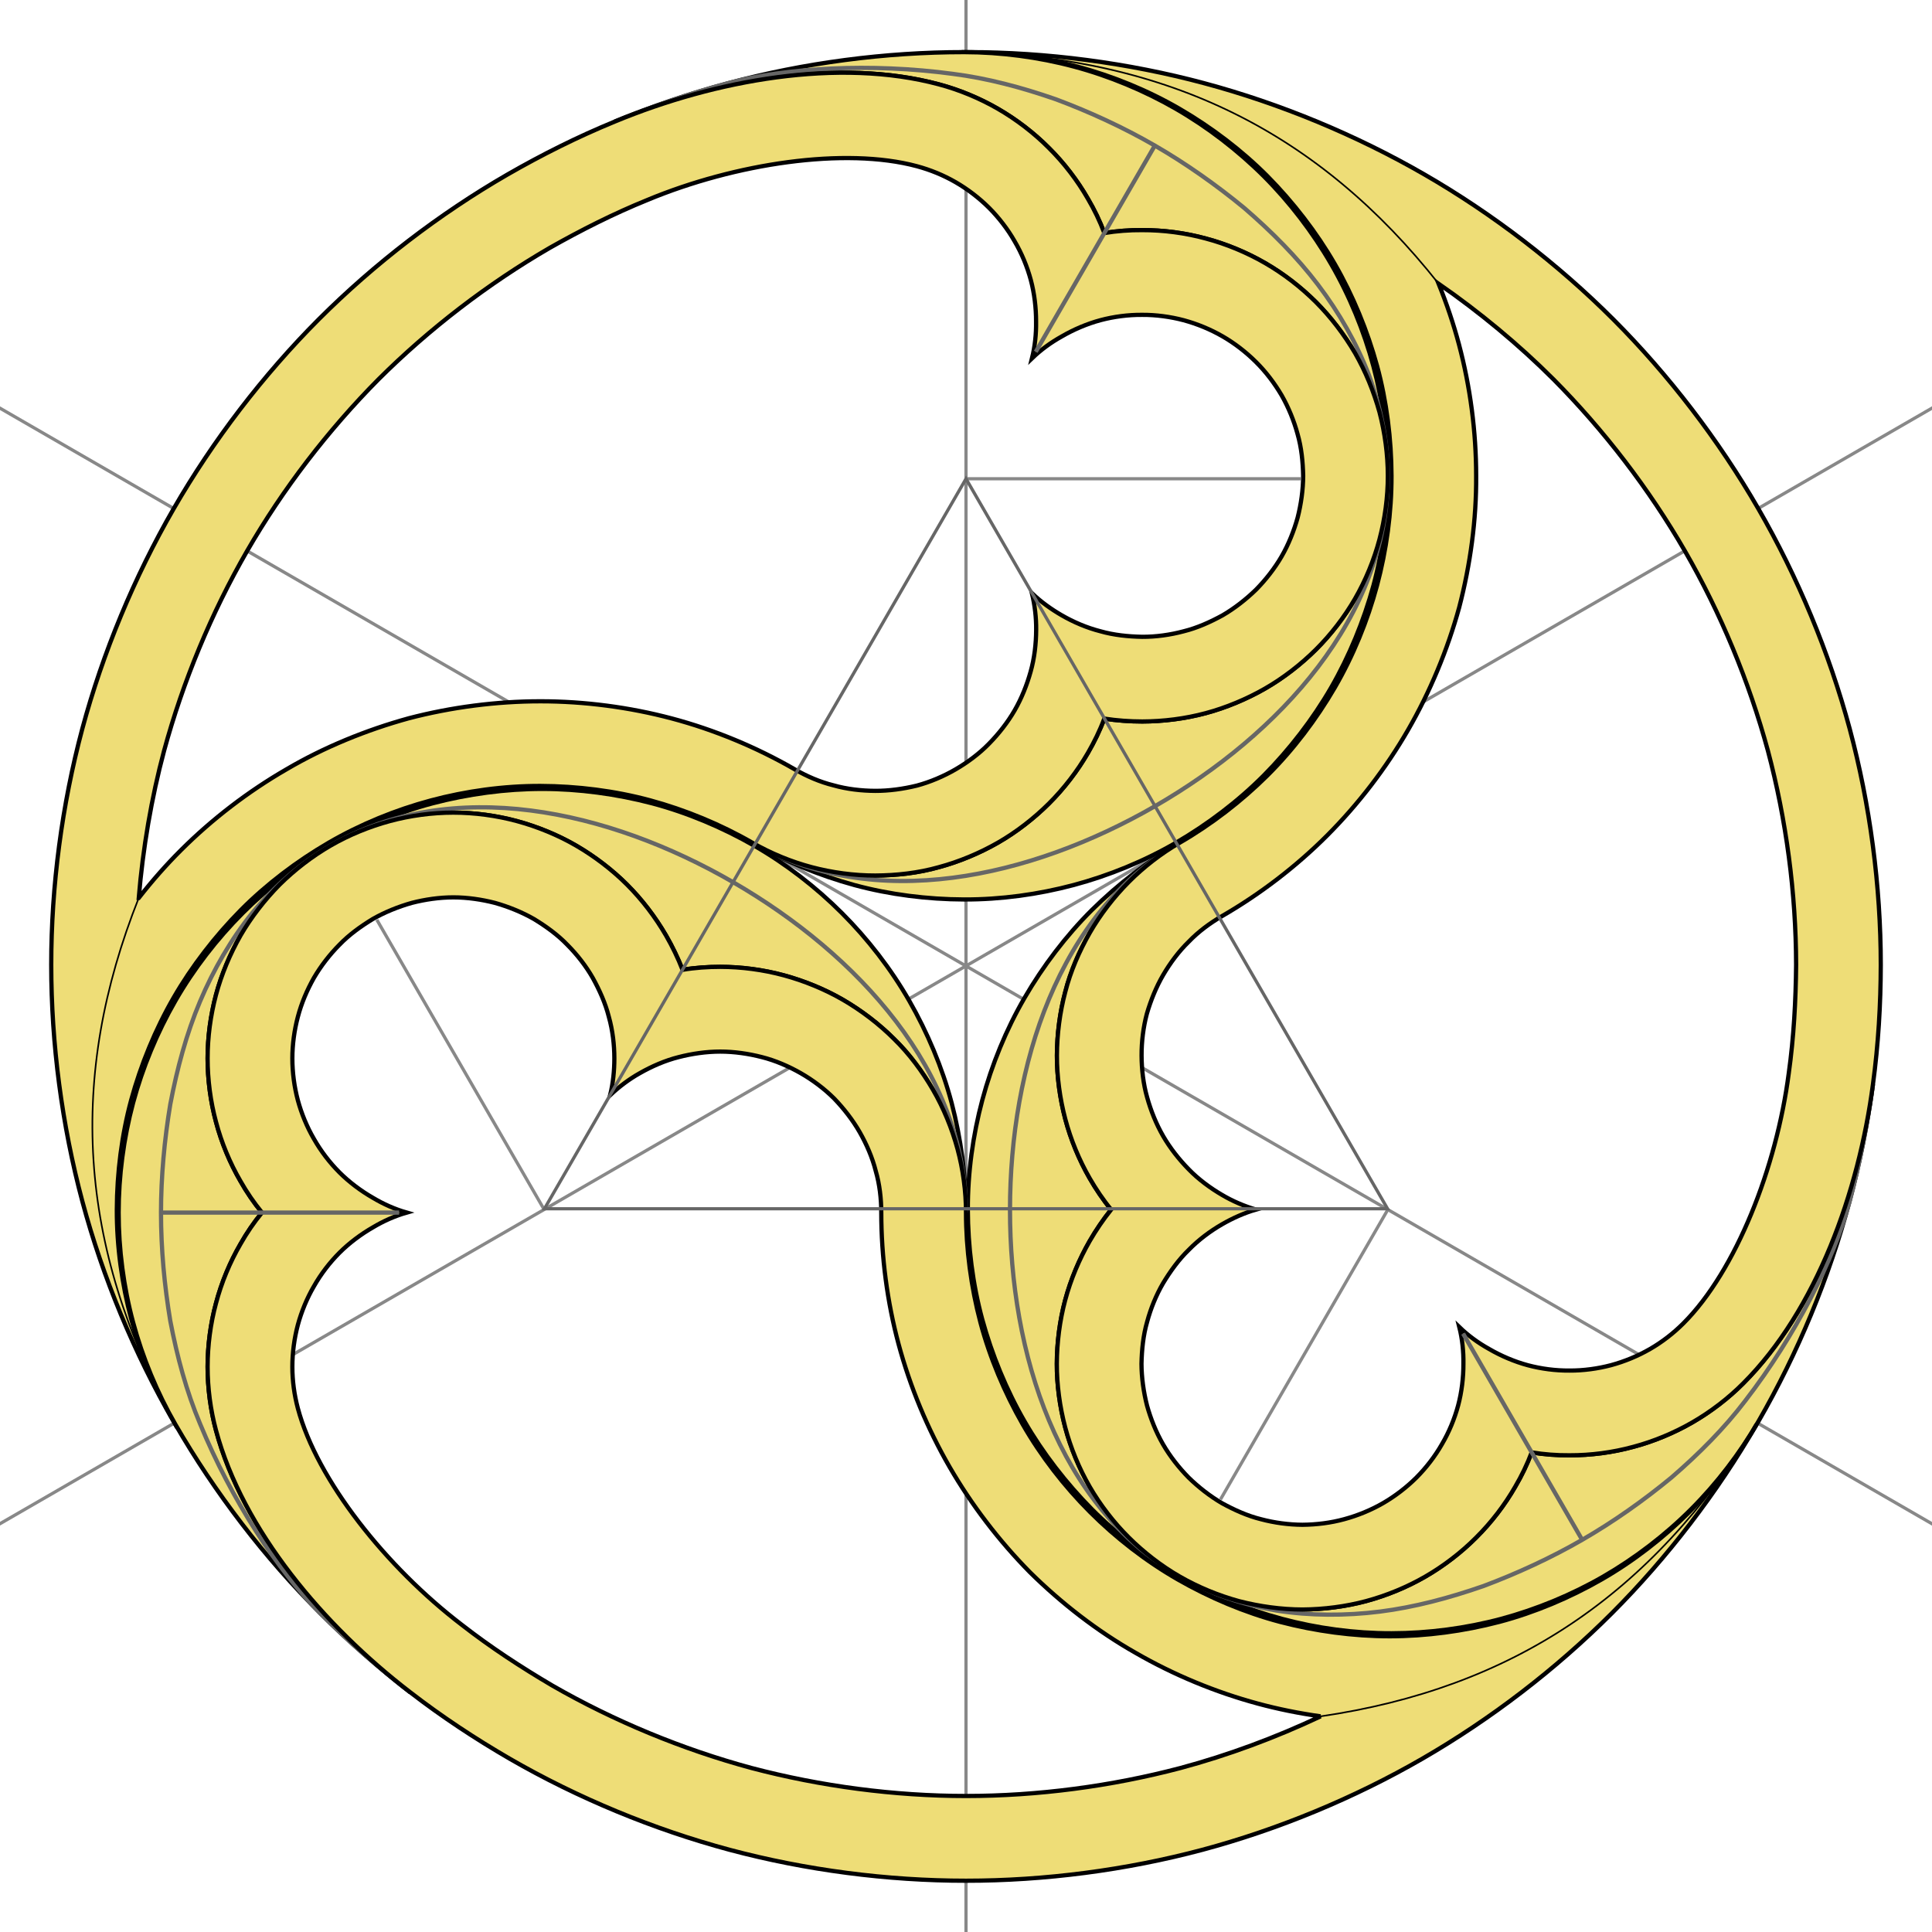 <?xml version="1.0" encoding="UTF-8" standalone="no"?>
<svg
   xmlns:dc="http://purl.org/dc/elements/1.1/"
   xmlns:cc="http://creativecommons.org/ns#"
   xmlns:rdf="http://www.w3.org/1999/02/22-rdf-syntax-ns#"
   xmlns:svg="http://www.w3.org/2000/svg"
   xmlns="http://www.w3.org/2000/svg"
   xmlns:xlink="http://www.w3.org/1999/xlink"
   xmlns:sodipodi="http://sodipodi.sourceforge.net/DTD/sodipodi-0.dtd"
   xmlns:inkscape="http://www.inkscape.org/namespaces/inkscape"
   height="600"
   width="600"
   viewBox="22 27 456 456"
   version="1.1"
   id="svg35"
   sodipodi:docname="Triskel_type_Tonkedeg..svg"
   inkscape:version="0.92.4 (5da689c313, 2019-01-14)">
  <defs
     id="defs39" />
  <sodipodi:namedview
     pagecolor="#ffffff"
     bordercolor="#666666"
     borderopacity="1"
     objecttolerance="10"
     gridtolerance="10"
     guidetolerance="10"
     inkscape:pageopacity="0"
     inkscape:pageshadow="2"
     inkscape:window-width="1912"
     inkscape:window-height="1021"
     id="namedview37"
     showgrid="false"
     inkscape:zoom="1.5733333"
     inkscape:cx="497.02395"
     inkscape:cy="354.55275"
     inkscape:window-x="8"
     inkscape:window-y="32"
     inkscape:window-maximized="1"
     inkscape:current-layer="svg35" />
  <g
     stroke="#888"
     stroke-width=".76px"
     fill="none"
     id="g12">
    <path
       d="m-59.34 433.6 618.6-357.2"
       id="path6" />
    <path
       d="m559.3 433.6-618.6-357.2"
       id="path8" />
    <path
       d="m250-102.2v714.4"
       id="path10" />
  </g>
  <use
     xlink:href="#a"
     transform="matrix(-.5 -.866 .866 -.5 154.2 599)"
     id="use14" />
  <use
     xlink:href="#a"
     transform="matrix(-.5 .866 -.866 -.5 595.8 166)"
     id="use16" />
  <g
     id="a">
    <path
       stroke="#888"
       stroke-width=".76px"
       d="m329 140h-79"
       fill="none"
       id="path18" />
    <path
       stroke="#000"
       fill="#ed7"
       d="m250 313.2c0-5-0.7-10.2-2-15s-3.3-9.7-5.8-14-5.6-8.5-9.2-12c-3.5-3.5-7.7-6.7-12-9.2s-9.2-4.5-14-5.8-10-2-15-2c-2.9 0-6 0.2-8.9 0.7-1.1-2.8-2.4-5.5-3.9-8.1-2.5-4.3-5.6-8.4-9.2-12-3.5-3.5-7.7-6.7-12-9.2s-9.2-4.5-14-5.8-10-2-15-2-10.2 0.7-15 2-9.7 3.3-14 5.8c-4.33 2.5-8.47 5.7-12.01 9.2-3.54 3.6-6.72 7.7-9.22 12-2.5 4.4-4.5 9.2-5.79 14-1.3 4.9-1.98 10-1.98 15s0.68 10.2 1.98 15c1.29 4.9 3.29 9.7 5.79 14 1.47 2.6 3.18 5.1 5.06 7.4-1.88 2.3-3.59 4.8-5.06 7.4-2.5 4.3-4.5 9.1-5.79 14-1.3 4.8-1.98 10-1.98 15s0.68 10.2 1.98 15c6.33 23.6 25.48 46.2 45.82 61.8-7.5-5.8-14.6-12-21.16-18.6-13.14-13.1-24.95-28.5-34.24-44.6-4.32-7.5-7.76-15.8-9.99-24.1-2.24-8.3-3.41-17.3-3.41-25.9s1.17-17.5 3.41-25.9c2.23-8.3 5.67-16.6 9.99-24.1 4.31-7.5 9.79-14.6 15.89-20.7s13.24-11.6 20.71-15.9c7.5-4.3 15.8-7.8 24.1-10 8.4-2.2 17.3-3.4 25.9-3.4s17.5 1.2 25.9 3.4c8.3 2.2 16.6 5.7 24.1 10s14.6 9.8 20.7 15.9 11.6 13.2 15.9 20.7 7.8 15.8 10 24.1c2.2 8.4 3.4 17.3 3.4 25.9z"
       fill-rule="evenodd"
       id="path20" />
    <g
       transform="matrix(2 0 0 2 -350 -260)"
       id="g24">
      <path
         stroke="#666"
         stroke-width=".5"
         d="m300 286.6c0-16.6-12.8-30.5-27.5-39s-33.1-12.6-47.5-4.3c-3.6 2.1-6.6 4.8-9.2 7.9-2.5 3.1-4.6 6.7-6.2 10.5s-2.7 7.9-3.5 12.1c-0.7 4.2-1.1 8.6-1.1 12.8 0 4.3 0.4 8.6 1.1 12.8 0.8 4.2 1.9 8.3 3.5 12.1 3.7 9 9.2 17.4 14.2 22.4 3.3 3.3 6.9 6.4 10.6 9.3"
         fill="none"
         id="path22" />
    </g>
    <path
       stroke="#000"
       fill="#ed7"
       d="m436.6 363.2c-9.3 16.1-21.1 31.5-34.2 44.6-13.2 13.2-28.6 25-44.7 34.3s-34 16.7-51.9 21.5c-18 4.8-37.2 7.3-55.8 7.3s-37.8-2.5-55.8-7.3c-17.9-4.8-35.8-12.2-51.9-21.5-8.1-4.7-16-9.9-23.5-15.7-20.34-15.6-39.49-38.2-45.82-61.8-1.3-4.8-1.98-10-1.98-15s0.68-10.2 1.98-15c1.29-4.9 3.29-9.7 5.79-14 1.47-2.6 3.18-5.1 5.06-7.4-1.88-2.3-3.59-4.8-5.06-7.4-2.5-4.3-4.5-9.1-5.79-14-1.3-4.8-1.98-10-1.98-15s0.68-10.1 1.98-15c1.29-4.8 3.29-9.6 5.79-14 2.5-4.3 5.68-8.4 9.22-12 3.54-3.5 7.68-6.7 12.01-9.2 4.3-2.5 9.2-4.5 14-5.8s10-2 15-2 10.2 0.7 15 2 9.7 3.3 14 5.8 8.5 5.7 12 9.2c3.6 3.6 6.7 7.7 9.2 12 1.5 2.6 2.8 5.3 3.9 8.1 2.9-0.5 6-0.7 8.9-0.7 5 0 10.2 0.7 15 2s9.7 3.3 14 5.8 8.5 5.7 12 9.2c3.6 3.5 6.7 7.7 9.2 12s4.5 9.2 5.8 14 2 10 2 15c0 8.6 1.2 17.6 3.4 25.9s5.7 16.6 10 24.1 9.8 14.6 15.9 20.7 13.2 11.6 20.7 15.9 15.8 7.8 24.1 10c8.4 2.2 17.3 3.4 25.9 3.4s17.5-1.2 25.9-3.4c8.3-2.2 16.6-5.7 24.1-10s14.6-9.8 20.7-15.9 11.6-13.2 15.9-20.7zm-102.9 68.9c-5-0.7-10-1.7-14.8-3-10-2.7-19.9-6.8-28.9-12-9-5.1-17.5-11.7-24.9-19-7.3-7.4-13.8-15.9-19-24.9s-9.3-18.9-12-28.9-4.1-20.7-4.1-31.1c0-3.3-0.4-6.7-1.3-9.8-0.8-3.2-2.2-6.4-3.8-9.2s-3.7-5.5-6-7.9c-2.3-2.3-5.1-4.4-7.9-6s-6-3-9.2-3.8c-3.1-0.8-6.5-1.3-9.8-1.3s-6.7 0.5-9.8 1.3c-3.2 0.8-6.4 2.2-9.2 3.8-2.5 1.4-4.9 3.2-7 5.2 0.7-2.8 1-5.8 1-8.7 0-3.2-0.4-6.6-1.3-9.8-0.8-3.2-2.2-6.3-3.8-9.2-1.6-2.8-3.7-5.5-6-7.8-2.3-2.4-5.1-4.4-7.9-6.1-2.8-1.6-6-2.9-9.2-3.8-3.1-0.8-6.5-1.3-9.8-1.3s-6.7 0.5-9.8 1.3c-3.2 0.9-6.4 2.2-9.2 3.8-2.8 1.7-5.6 3.7-7.9 6.1-2.29 2.3-4.37 5-6.01 7.8-1.64 2.9-2.95 6-3.79 9.2-0.85 3.2-1.3 6.6-1.3 9.8 0 3.3 0.45 6.7 1.3 9.9 0.84 3.1 2.15 6.3 3.79 9.1 1.64 2.9 3.72 5.6 6.01 7.9 2.3 2.3 5.1 4.4 7.9 6 2.5 1.5 5.2 2.7 8 3.5-2.8 0.8-5.5 2-8 3.5-2.8 1.6-5.6 3.7-7.9 6-2.29 2.3-4.37 5-6.01 7.9-1.64 2.8-2.95 6-3.79 9.1-0.85 3.2-1.3 6.6-1.3 9.9s0.45 6.6 1.3 9.8c4.54 17 20.9 37.5 38.7 51.1 6.8 5.3 14 10 21.3 14.3 14.6 8.4 30.8 15.1 47.1 19.5 16.3 4.3 33.7 6.6 50.6 6.6s34.3-2.3 50.6-6.6c11.2-3 22.5-7.2 33.1-12.2z"
       fill-rule="evenodd"
       id="path26" />
    <path
       d="m333.7 432.1c45.1-6.6 78.1-28.5 102.9-68.9"
       stroke="#000"
       stroke-width=".38"
       fill="none"
       id="path28" />
    <path
       stroke="#666"
       d="m116.2 313.2h-56.2"
       fill="none"
       id="path30" />
  </g>
  <path
     stroke="#666"
     stroke-width=".76"
     d="m349.5 312.3h-199l99.5-172.3z"
     fill="none"
     id="path33" />
</svg>
